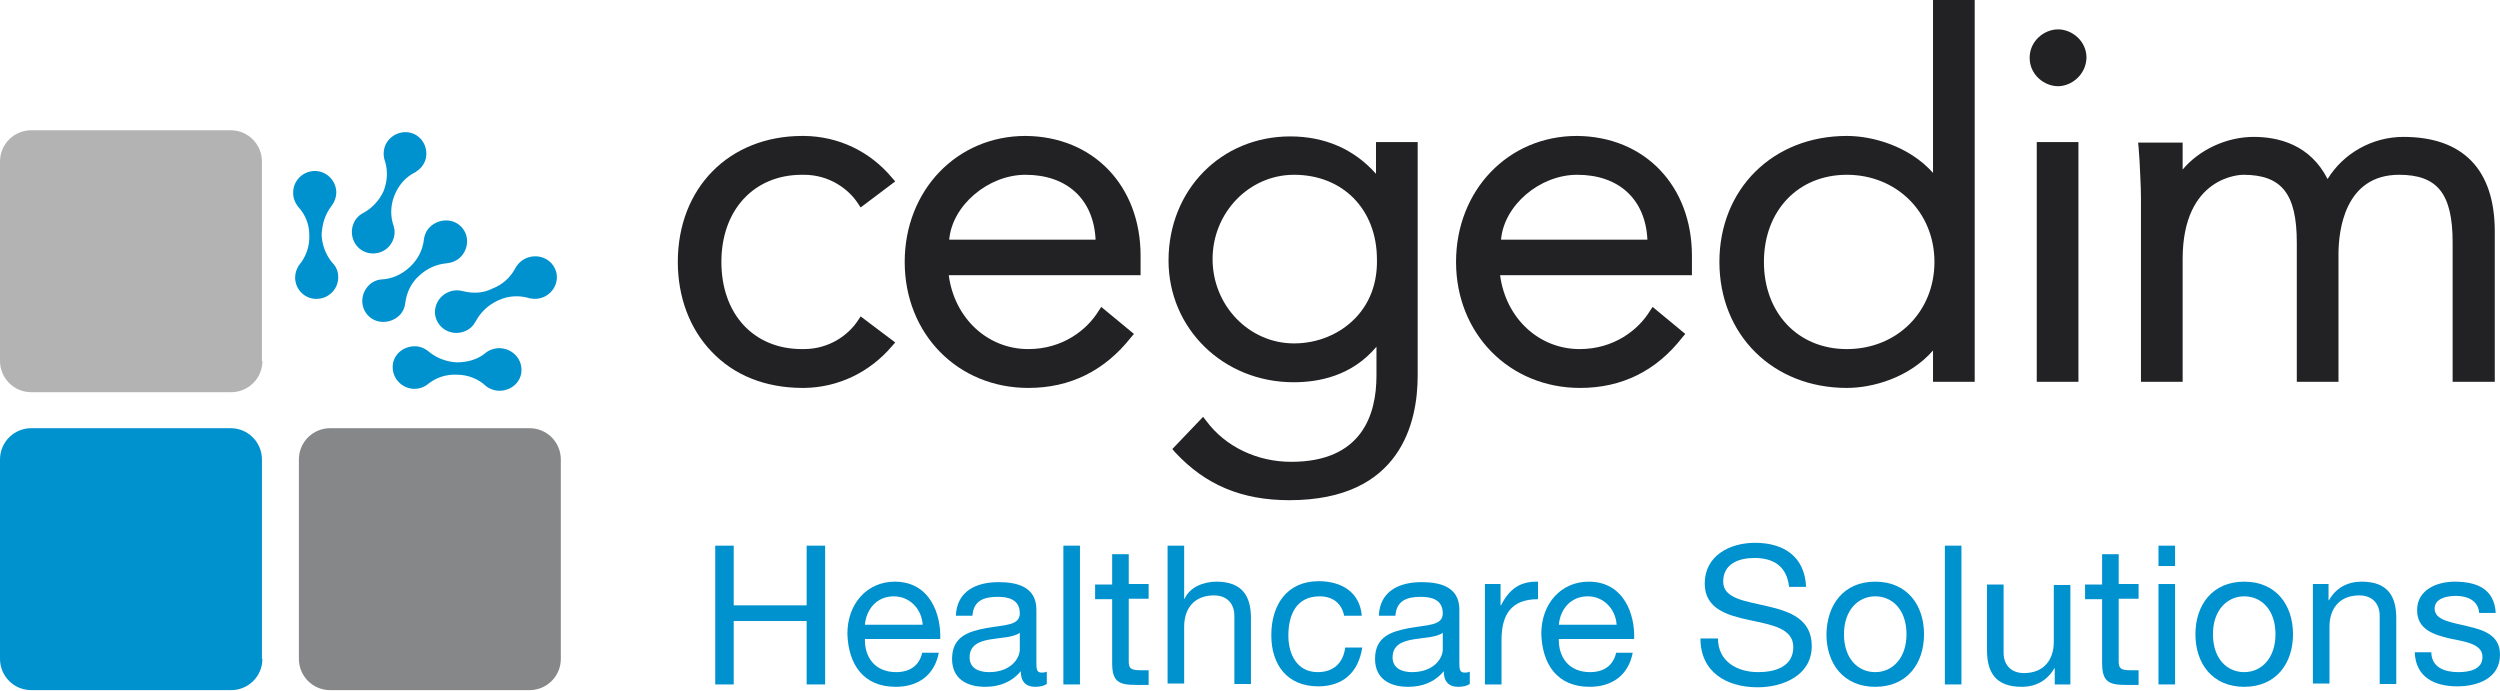 <?xml version="1.0" encoding="utf-8"?>
<!-- Generator: Adobe Illustrator 27.6.1, SVG Export Plug-In . SVG Version: 6.00 Build 0)  -->
<svg version="1.1" id="Calque_1" xmlns="http://www.w3.org/2000/svg" xmlns:xlink="http://www.w3.org/1999/xlink" x="0px" y="0px"
	 viewBox="0 0 527.8 145.8" style="enable-background:new 0 0 527.8 145.8;" xml:space="preserve">
<style type="text/css">
	.st0{fill:#B3B3B3;}
	.st1{fill:#0091CF;}
	.st2{fill:#868789;}
	.st3{fill:#222124;}
</style>
<g>
	<path class="st0" d="M55.4,76.2c0,3.7-3,6.6-6.6,6.6H6.6c-3.7,0-6.6-3-6.6-6.6V34.1c0-3.7,3-6.6,6.6-6.6h42.1c3.7,0,6.6,3,6.6,6.6
		V76.2z"/>
	<g>
		<path class="st1" d="M97.9,61.5L97.9,61.5c-1.1-0.3-2.2-0.3-3.3,0.2c-2.3,1-3.4,3.7-2.4,5.9c1,2.3,3.7,3.3,6,2.3
			c1-0.4,1.7-1.1,2.2-2l0,0c1-1.9,2.6-3.5,4.8-4.5c2.2-1,4.5-1.1,6.7-0.4l0.1,0c0.9,0.2,1.9,0.1,2.8-0.3c2.3-1,3.4-3.7,2.4-5.9
			c-1-2.3-3.7-3.3-6.1-2.3c-1.1,0.5-1.9,1.3-2.4,2.3l0,0c-1,1.8-2.6,3.3-4.7,4.1C102.1,61.9,99.9,62,97.9,61.5"/>
		<path class="st1" d="M76.8,44.9L76.8,44.9c-1,0.5-1.8,1.3-2.2,2.4c-0.9,2.3,0.2,5,2.5,5.9c2.3,0.9,5-0.2,5.9-2.6
			c0.4-1,0.4-2,0.1-2.9l0,0c-0.7-2-0.7-4.3,0.2-6.5c0.9-2.2,2.4-3.9,4.5-4.9l0.1-0.1c0.8-0.5,1.4-1.2,1.8-2.1c0.9-2.3-0.2-5-2.5-5.9
			c-2.3-0.9-5,0.3-5.9,2.6c-0.4,1.1-0.4,2.2,0,3.3l0,0c0.6,2,0.5,4.1-0.3,6.2C80.1,42.3,78.6,43.9,76.8,44.9"/>
		<path class="st1" d="M69.9,43.6L69.9,43.6c0.7-0.9,1.1-1.9,1.1-3.1c-0.1-2.5-2.2-4.5-4.7-4.4c-2.5,0.1-4.5,2.2-4.4,4.7
			c0,1.1,0.4,2,1,2.8l0,0c1.5,1.6,2.4,3.7,2.4,6c0.1,2.4-0.7,4.6-2.1,6.3l-0.1,0.1c-0.5,0.8-0.8,1.7-0.8,2.7
			c0.1,2.5,2.1,4.5,4.7,4.4c2.5-0.1,4.5-2.2,4.4-4.7c0-1.2-0.5-2.2-1.3-3l0,0c-1.3-1.6-2.1-3.6-2.2-5.8C68,47.2,68.7,45.2,69.9,43.6
			"/>
		<path class="st1" d="M94.2,55.6L94.2,55.6c1.1-0.1,2.2-0.5,3-1.3c1.8-1.8,1.9-4.6,0.2-6.4c-1.7-1.8-4.6-1.8-6.5-0.1
			c-0.8,0.7-1.2,1.6-1.4,2.6l0,0.1c-0.2,2.1-1.2,4.2-2.9,5.8c-1.8,1.7-3.9,2.6-6.1,2.7l-0.1,0c-0.9,0.1-1.8,0.5-2.5,1.2
			c-1.8,1.8-1.9,4.6-0.2,6.4c1.7,1.8,4.6,1.8,6.5,0.1c0.9-0.8,1.3-1.9,1.4-3l0,0c0.3-2,1.2-4,2.9-5.5C90.1,56.7,92.1,55.8,94.2,55.6
			"/>
		<path class="st1" d="M90.6,74.3L90.6,74.3c-0.8-0.7-1.9-1.2-3-1.2c-2.6,0-4.7,1.9-4.7,4.4c0,2.5,2,4.5,4.5,4.6
			c1.1,0,2-0.3,2.8-0.9l0,0c1.7-1.4,3.8-2.2,6.2-2.1c2.4,0,4.6,0.9,6.2,2.4l0.1,0.1c0.7,0.5,1.7,0.9,2.7,0.9c2.6,0,4.7-1.9,4.7-4.4
			c0-2.5-2-4.5-4.6-4.6c-1.2,0-2.3,0.4-3.1,1.1l0,0c-1.6,1.3-3.7,1.9-6,1.9C94.3,76.4,92.2,75.6,90.6,74.3"/>
	</g>
	<path class="st1" d="M55.4,139.1c0,3.7-3,6.6-6.6,6.6H6.6c-3.7,0-6.6-3-6.6-6.6V97c0-3.7,3-6.6,6.6-6.6h42.1c3.7,0,6.6,3,6.6,6.6
		V139.1z"/>
	<path class="st2" d="M118.4,139.1c0,3.7-3,6.6-6.6,6.6H69.7c-3.7,0-6.6-3-6.6-6.6V97c0-3.7,3-6.6,6.6-6.6h42.1c3.7,0,6.6,3,6.6,6.6
		V139.1z"/>
	<g>
		<path class="st3" d="M169.5,81.9c-7.8,0-14.5-2.6-19.3-7.7c-4.6-4.8-7.1-11.5-7.1-18.9c0-15.6,10.8-26.6,26.3-26.6l0.4,0
			c7.2,0.1,13.8,3.2,18.5,8.8l0.7,0.8l-7.3,5.5l-0.6-0.9c-1.9-2.9-5.9-6-11.4-6l-0.4,0c-10.1,0-17,7.4-17,18.4
			c0,11,6.8,18.4,17,18.4l0.4,0c5.5,0,9.5-3.1,11.4-6l0.6-0.9l7.3,5.5l-0.7,0.8c-4.7,5.5-11.3,8.7-18.5,8.8L169.5,81.9z"/>
	</g>
	<g>
		<path class="st3" d="M217.1,81.9c-14.9,0-26.1-11.4-26.1-26.6c0-15.1,11-26.6,25.5-26.6c14.3,0.1,24.3,10.5,24.3,25.3v4.1h-40.5
			c1.2,9.1,8.2,15.6,16.8,15.6c7.3,0,12.4-4.1,14.8-8l0.6-0.9l6.9,5.7l-0.6,0.7C233.2,78.3,225.9,81.9,217.1,81.9z M200.4,50.6h30.9
			c-0.4-8.5-6-13.7-14.8-13.7C208.6,36.9,201,43.4,200.4,50.6z"/>
	</g>
	<g>
		<path class="st3" d="M272.2,105.6c-10,0-17.7-3.2-24.1-10.1l-0.6-0.7L254,88l0.7,0.9c4,5.4,10.7,8.6,17.9,8.6
			c14.9,0,18-9.9,18-18.2v-6.1c-5.2,6.2-12.2,7.5-17.5,7.5c-14.8,0-26.4-11.3-26.4-25.7c0-14.9,11.1-26.2,25.7-26.2
			c7.3,0,13.5,2.7,18.1,7.9V30h8.8v49.3C299.3,89.1,295.8,105.6,272.2,105.6z M273.2,36.9c-9.5,0-17.2,8-17.2,17.8
			c0,9.8,7.7,17.8,17.2,17.8c4.9,0,9.6-1.9,12.9-5.3c3.2-3.3,4.7-7.6,4.6-12.4C290.7,44.2,283.5,36.9,273.2,36.9z"/>
	</g>
	<g>
		<path class="st3" d="M333.6,81.9c-14.9,0-26.2-11.4-26.2-26.6c0-15.1,11-26.6,25.5-26.6c14.3,0.1,24.3,10.5,24.3,25.3v4.1h-40.5
			c1.2,9.1,8.2,15.6,16.8,15.6c7.3,0,12.4-4.1,14.8-8l0.6-0.9l6.9,5.7l-0.6,0.7C349.7,78.3,342.4,81.9,333.6,81.9z M316.9,50.6h30.9
			c-0.4-8.5-6-13.7-14.8-13.7C325,36.9,317.5,43.4,316.9,50.6z"/>
	</g>
	<g>
		<path class="st3" d="M389.9,81.9c-15.6,0-26.9-11.2-26.9-26.6c0-15.4,11.3-26.6,26.9-26.6c5.4,0,13.1,2.1,18.2,7.8V0h8.8v80.6
			h-8.8v-6.6C403,79.8,395.3,81.9,389.9,81.9z M389.9,36.9c-10.3,0-17.5,7.6-17.5,18.4c0,10.8,7.2,18.4,17.5,18.4
			c10.6,0,18.5-7.9,18.5-18.4C408.4,44.8,400.4,36.9,389.9,36.9z"/>
	</g>
	<g>
		<path class="st3" d="M434.5,18.2c-2.9,0-6-2.4-6-6c0-3.6,3.1-6,6-6c2.9,0,6,2.4,6,6C440.4,15.8,437.3,18.2,434.5,18.2z"/>
	</g>
	<g>
		<path class="st3" d="M438.8,80.6h-8.8V30h8.8V80.6z"/>
	</g>
	<g>
		<path class="st3" d="M526.6,80.6h-8.8V51.2c0-10.3-3.2-14.3-11.3-14.3c-11.5,0-12.8,11.8-12.8,16.8v26.9h-8.8V51.2
			c0-10.3-3.2-14.3-11.3-14.3c-0.5,0-12.8,0.2-12.8,17.8v25.9H452V41.8c0-2.7-0.2-5.2-0.3-7.9c-0.1-0.9-0.1-1.9-0.2-2.8l-0.1-1h9.4
			v5.7c3.5-4.2,9.3-6.9,15-6.9c5.2,0,11.9,1.6,15.6,8.9c3.3-5.4,9.4-8.9,16-8.9c12.6,0,19.3,6.9,19.3,20V80.6z"/>
	</g>
	<g>
		<path class="st1" d="M151,115.2h3.9v12.6h15.4v-12.6h3.9v29.3h-3.9v-13.4h-15.4v13.4H151V115.2z"/>
		<path class="st1" d="M198.2,137.8c-0.9,4.7-4.3,7.2-9.1,7.2c-6.8,0-10-4.7-10.2-11.2c0-6.4,4.2-11,10-11c7.5,0,9.8,7,9.6,12.1
			h-15.9c-0.1,3.7,2,7,6.6,7c2.9,0,4.9-1.4,5.5-4.1H198.2z M194.8,131.9c-0.2-3.3-2.7-6-6.1-6c-3.6,0-5.8,2.7-6.1,6H194.8z"/>
		<path class="st1" d="M221,144.4c-0.6,0.4-1.4,0.6-2.5,0.6c-1.8,0-3-1-3-3.3c-1.9,2.3-4.5,3.3-7.5,3.3c-3.9,0-7-1.7-7-5.9
			c0-4.8,3.6-5.8,7.2-6.5c3.9-0.7,7.1-0.5,7.1-3.1c0-3-2.5-3.5-4.7-3.5c-3,0-5.1,0.9-5.3,4h-3.5c0.2-5.2,4.3-7.1,9-7.1
			c3.8,0,8,0.9,8,5.8v10.9c0,1.6,0,2.4,1.1,2.4c0.3,0,0.6,0,1.1-0.2V144.4z M215.3,133.6c-1.4,1-4,1-6.3,1.4
			c-2.3,0.4-4.3,1.2-4.3,3.8c0,2.3,2,3.1,4.1,3.1c4.6,0,6.5-2.9,6.5-4.8V133.6z"/>
		<path class="st1" d="M224.5,115.2h3.5v29.3h-3.5V115.2z"/>
		<path class="st1" d="M238.3,123.3h4.2v3.1h-4.2v13.2c0,1.6,0.5,1.9,2.6,1.9h1.6v3.1h-2.7c-3.6,0-5-0.7-5-4.6v-13.5h-3.6v-3.1h3.6
			V117h3.5V123.3z"/>
		<path class="st1" d="M246.5,115.2h3.5v11.2h0.1c1.1-2.5,4.1-3.6,6.7-3.6c5.6,0,7.3,3.2,7.3,7.7v13.9h-3.5v-14.4
			c0-2.6-1.6-4.3-4.3-4.3c-4.2,0-6.3,2.8-6.3,6.6v12h-3.5V115.2z"/>
		<path class="st1" d="M283.8,130.1c-0.5-2.7-2.4-4.2-5.2-4.2c-5,0-6.6,4-6.6,8.3c0,3.9,1.8,7.7,6.2,7.7c3.4,0,5.4-2,5.8-5.2h3.6
			c-0.8,5.2-4,8.2-9.3,8.2c-6.5,0-9.9-4.5-9.9-10.8c0-6.4,3.3-11.4,10-11.4c4.8,0,8.7,2.3,9.1,7.3H283.8z"/>
		<path class="st1" d="M310.3,144.4c-0.6,0.4-1.4,0.6-2.5,0.6c-1.8,0-3-1-3-3.3c-1.9,2.3-4.5,3.3-7.5,3.3c-3.9,0-7-1.7-7-5.9
			c0-4.8,3.6-5.8,7.2-6.5c3.9-0.7,7.1-0.5,7.1-3.1c0-3-2.5-3.5-4.7-3.5c-3,0-5.1,0.9-5.3,4h-3.5c0.2-5.2,4.3-7.1,9-7.1
			c3.8,0,8,0.9,8,5.8v10.9c0,1.6,0,2.4,1.1,2.4c0.3,0,0.6,0,1.1-0.2V144.4z M304.6,133.6c-1.4,1-4,1-6.3,1.4
			c-2.3,0.4-4.3,1.2-4.3,3.8c0,2.3,2,3.1,4.1,3.1c4.6,0,6.5-2.9,6.5-4.8V133.6z"/>
		<path class="st1" d="M313.5,123.3h3.3v4.5h0.1c1.7-3.4,4-5.1,7.8-5v3.7c-5.6,0-7.7,3.2-7.7,8.6v9.4h-3.5V123.3z"/>
		<path class="st1" d="M344.7,137.8c-0.9,4.7-4.3,7.2-9.1,7.2c-6.8,0-10-4.7-10.2-11.2c0-6.4,4.2-11,10-11c7.5,0,9.8,7,9.6,12.1
			h-15.9c-0.1,3.7,2,7,6.6,7c2.9,0,4.9-1.4,5.5-4.1H344.7z M341.3,131.9c-0.2-3.3-2.7-6-6.1-6c-3.6,0-5.8,2.7-6.1,6H341.3z"/>
		<path class="st1" d="M377.7,123.8c-0.5-4.2-3.2-6-7.3-6c-3.3,0-6.6,1.2-6.6,5c0,3.6,4.7,4.1,9.4,5.2c4.7,1.1,9.3,2.7,9.3,8.4
			c0,6.2-6.1,8.7-11.4,8.7c-6.6,0-12.1-3.2-12.1-10.3h3.7c0,4.9,4.1,7.1,8.5,7.1c3.5,0,7.4-1.1,7.4-5.3c0-4-4.7-4.7-9.3-5.7
			c-4.7-1-9.4-2.4-9.4-7.7c0-5.9,5.3-8.6,10.6-8.6c6,0,10.5,2.8,10.8,9.3H377.7z"/>
		<path class="st1" d="M395.9,122.8c6.7,0,10.3,4.9,10.3,11.1c0,6.2-3.6,11.1-10.3,11.1c-6.7,0-10.3-4.9-10.3-11.1
			C385.7,127.7,389.2,122.8,395.9,122.8z M395.9,141.9c3.6,0,6.6-2.9,6.6-8c0-5.2-3-8-6.6-8c-3.6,0-6.6,2.9-6.6,8
			C389.3,139.1,392.3,141.9,395.9,141.9z"/>
		<path class="st1" d="M410.6,115.2h3.5v29.3h-3.5V115.2z"/>
		<path class="st1" d="M437.1,144.5h-3.3v-3.4h-0.1c-1.5,2.6-3.9,3.9-6.9,3.9c-5.6,0-7.3-3.2-7.3-7.7v-13.9h3.5v14.4
			c0,2.6,1.6,4.3,4.3,4.3c4.2,0,6.3-2.8,6.3-6.6v-12h3.5V144.5z"/>
		<path class="st1" d="M447.3,123.3h4.2v3.1h-4.2v13.2c0,1.6,0.5,1.9,2.6,1.9h1.6v3.1h-2.7c-3.6,0-5-0.7-5-4.6v-13.5h-3.6v-3.1h3.6
			V117h3.5V123.3z"/>
		<path class="st1" d="M459.2,119.5h-3.5v-4.3h3.5V119.5z M455.7,123.3h3.5v21.2h-3.5V123.3z"/>
		<path class="st1" d="M473.8,122.8c6.7,0,10.3,4.9,10.3,11.1c0,6.2-3.6,11.1-10.3,11.1c-6.7,0-10.3-4.9-10.3-11.1
			C463.5,127.7,467.1,122.8,473.8,122.8z M473.8,141.9c3.6,0,6.6-2.9,6.6-8c0-5.2-3-8-6.6-8c-3.6,0-6.6,2.9-6.6,8
			C467.2,139.1,470.2,141.9,473.8,141.9z"/>
		<path class="st1" d="M488.3,123.3h3.3v3.4h0.1c1.5-2.6,3.9-3.9,6.9-3.9c5.6,0,7.3,3.2,7.3,7.7v13.9h-3.5v-14.4
			c0-2.6-1.6-4.3-4.3-4.3c-4.2,0-6.3,2.8-6.3,6.6v12h-3.5V123.3z"/>
		<path class="st1" d="M513.3,137.8c0.1,3.1,2.8,4.1,5.7,4.1c2.2,0,5.1-0.5,5.1-3.2c0-2.7-3.4-3.2-6.9-3.9c-3.4-0.8-6.9-1.9-6.9-6
			c0-4.3,4.2-6,7.9-6c4.7,0,8.4,1.5,8.7,6.6h-3.5c-0.2-2.7-2.6-3.6-4.9-3.6c-2.1,0-4.5,0.6-4.5,2.7c0,2.5,3.7,2.9,6.9,3.7
			c3.5,0.8,6.9,1.9,6.9,6c0,5-4.7,6.7-9,6.7c-4.8,0-8.8-1.9-9-7.2H513.3z"/>
	</g>
</g>
</svg>
